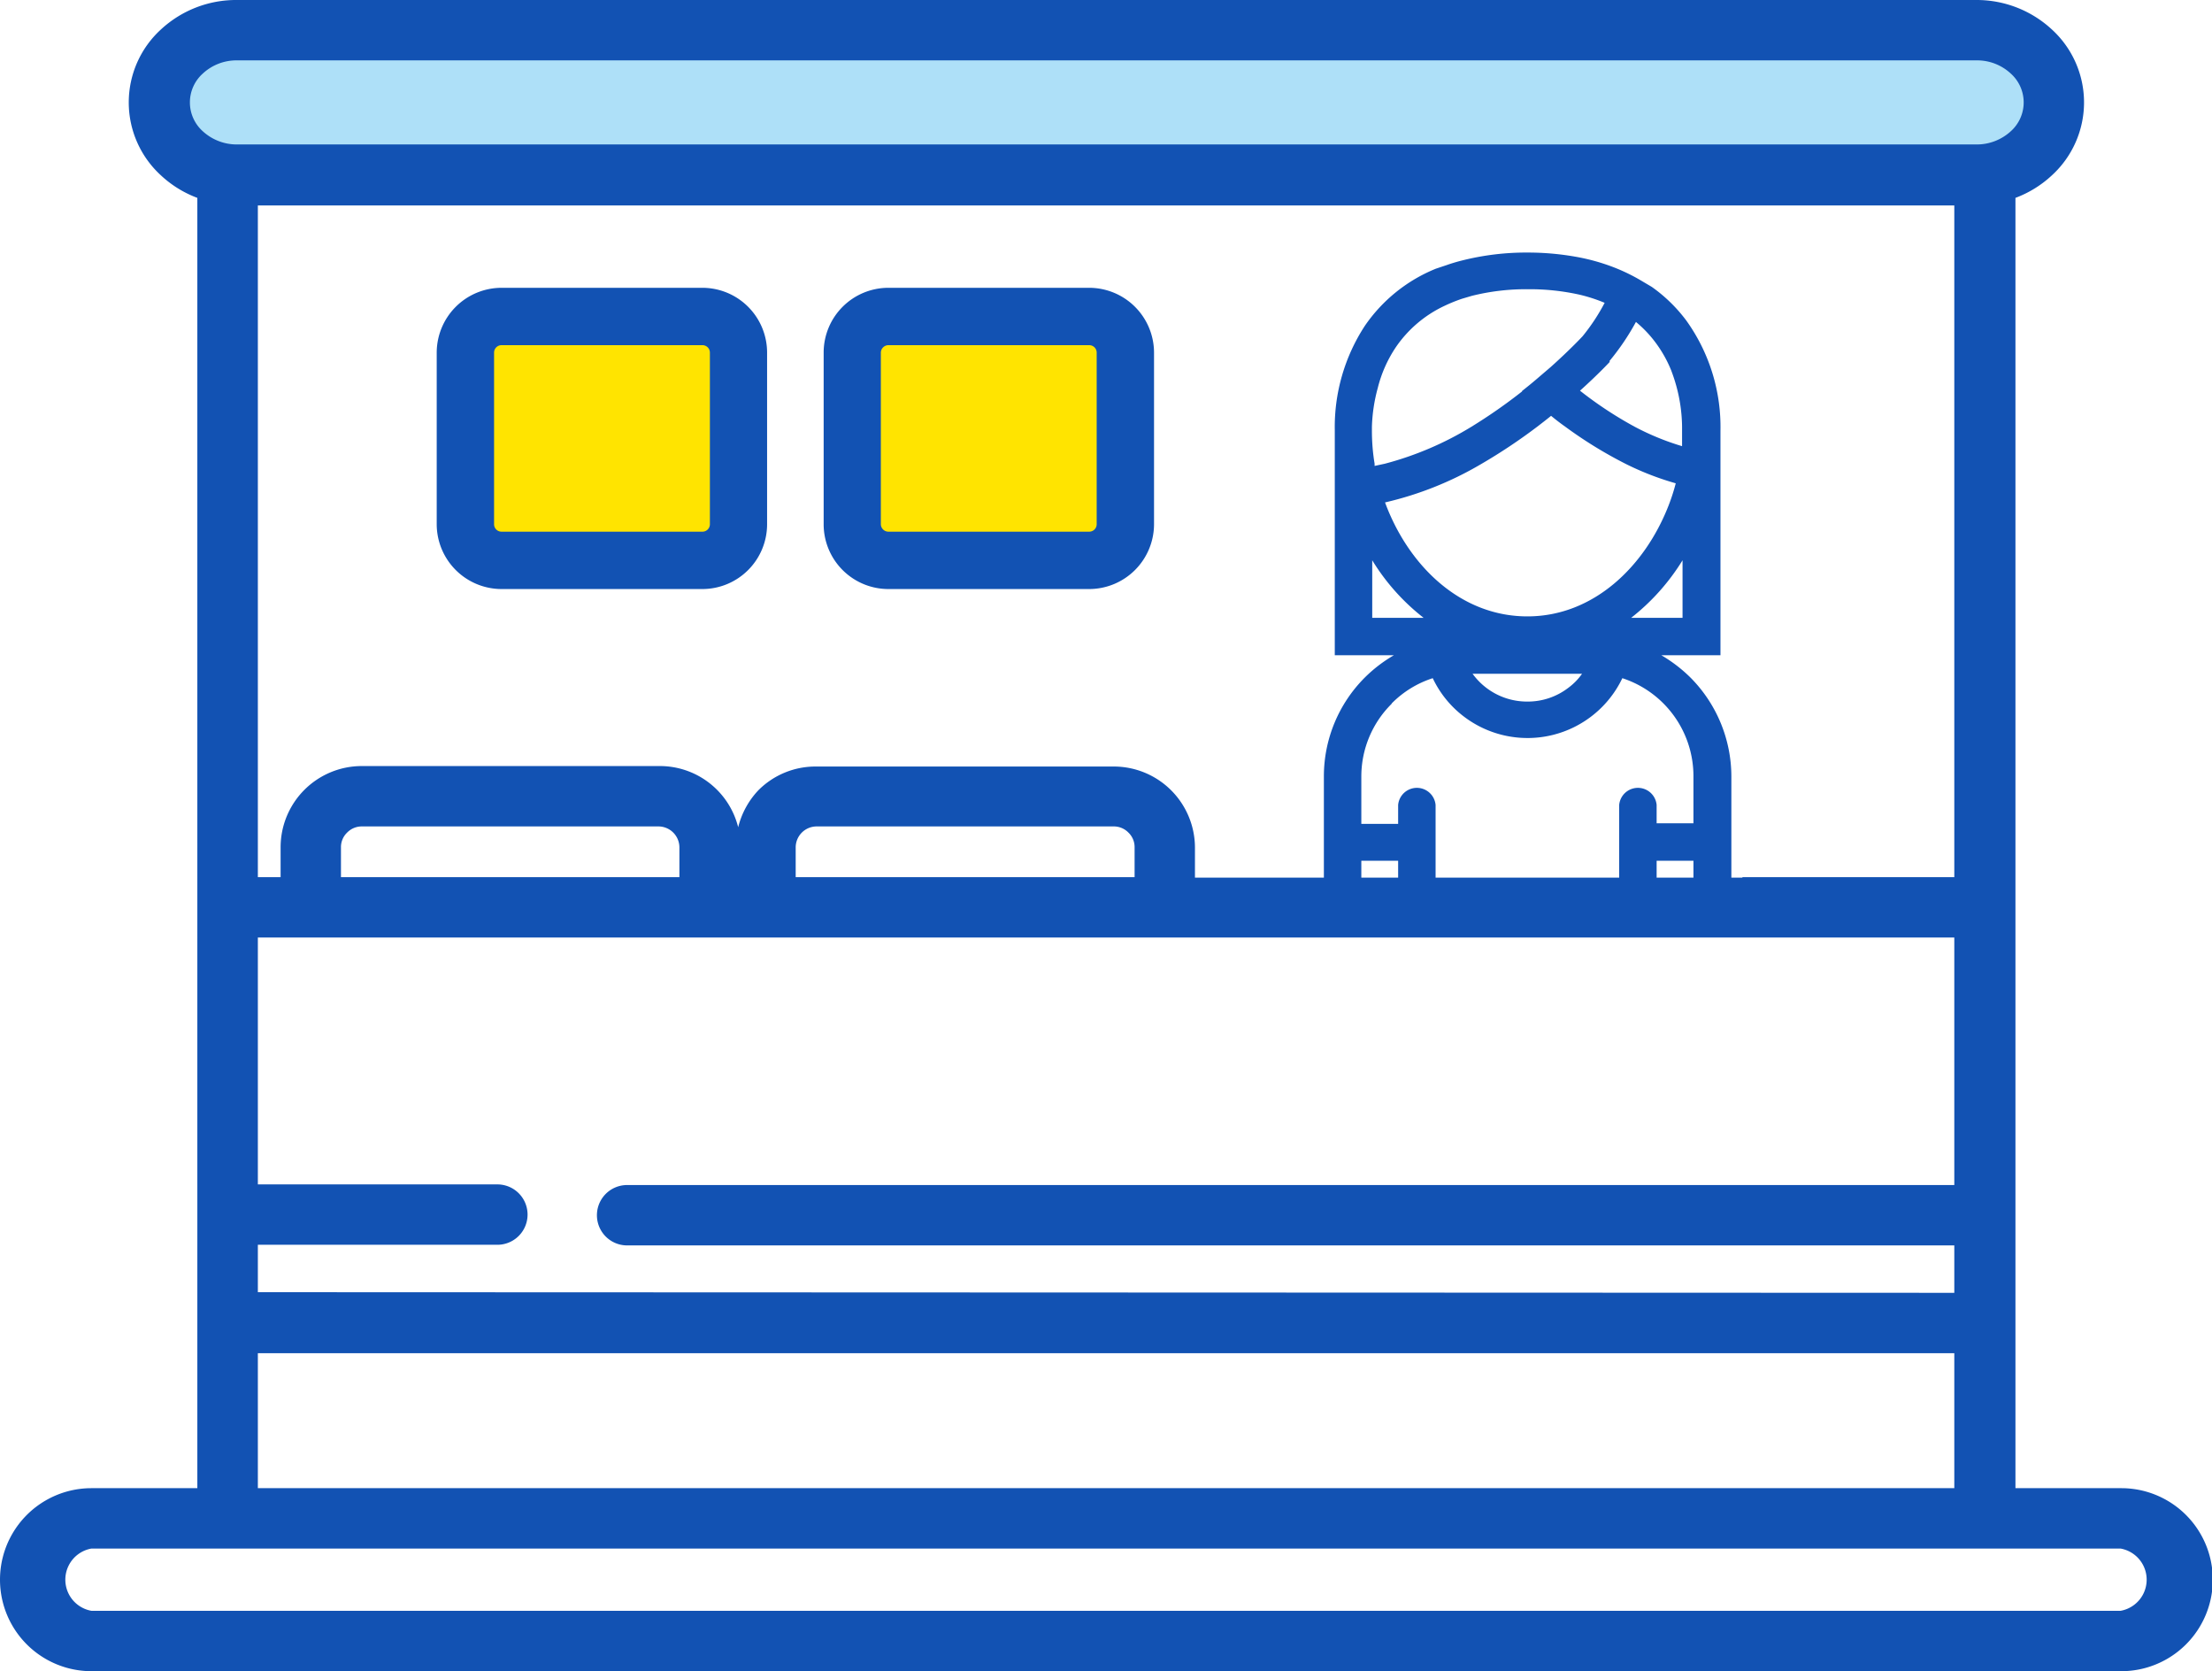 <svg xmlns="http://www.w3.org/2000/svg" viewBox="0 0 140 105.74"><rect x="30.39" y="20.03" width="15.76" height="14.21" fill="#ffe400"/><rect x="11.24" y="2.32" width="118.07" height="8.25" fill="#aee0f8"/><rect x="54.11" y="20.03" width="16.94" height="14.21" fill="#ffe400"/><path d="M5.79,105.74a5.79,5.79,0,0,1,0-11.58h6.7V12.52a6.93,6.93,0,0,1-2.3-1.42,6.25,6.25,0,0,1,0-9.24A7,7,0,0,1,15,0h110.1a7,7,0,0,1,4.76,1.86,6.25,6.25,0,0,1,0,9.24,6.93,6.93,0,0,1-2.3,1.42V94.16h6.7a5.79,5.79,0,0,1,0,11.58Zm0-7.76a2,2,0,0,0,0,3.94H134.21a2,2,0,0,0,0-3.94Zm117.9-3.82V85.62H16.32v8.54Zm0-12.36v-3h-84a1.91,1.91,0,0,1,0-3.82h84V59.32H16.32V74.94H31.48a1.91,1.91,0,1,1,0,3.82H16.32v3ZM110.28,55.5h13.41V13H16.32V55.5h1.44V53.6a5.14,5.14,0,0,1,5.13-5.13H41.72a5.11,5.11,0,0,1,5,3.87A5.23,5.23,0,0,1,48,50a5.1,5.1,0,0,1,3.63-1.5H70.5a5.14,5.14,0,0,1,5.13,5.13v1.9h34.65Zm-38.47,0V53.6a1.27,1.27,0,0,0-.39-.92,1.29,1.29,0,0,0-.92-.39H51.67a1.33,1.33,0,0,0-1.31,1.31v1.9ZM43,55.5V53.6a1.33,1.33,0,0,0-1.31-1.31H22.89a1.29,1.29,0,0,0-.92.39,1.27,1.27,0,0,0-.39.92v1.9ZM15,3.82a3.13,3.13,0,0,0-2.16.83,2.45,2.45,0,0,0,0,3.66A3.18,3.18,0,0,0,15,9.14h110.1a3.18,3.18,0,0,0,2.16-.83,2.45,2.45,0,0,0,0-3.66,3.13,3.13,0,0,0-2.16-.83Z" fill="#1252b3" fill-rule="evenodd"/><path d="M126.78,12V94.88h7.43a5.07,5.07,0,1,1,0,10.13H5.79a5.07,5.07,0,0,1,0-10.13h7.43V12a6.2,6.2,0,0,1-2.53-1.42,5.51,5.51,0,0,1,0-8.18A6.22,6.22,0,0,1,15,.73h110.1a6.22,6.22,0,0,1,4.26,1.66,5.51,5.51,0,0,1,0,8.18A6.2,6.2,0,0,1,126.78,12Zm7.43,85.26H5.79a2.7,2.7,0,0,0,0,5.39H134.21a2.7,2.7,0,0,0,0-5.39ZM15.59,94.88H124.41v-10H15.59v10Zm0-12.36H124.41V78H39.68a1.19,1.19,0,0,1,0-2.37h84.73V58H15.59V75.67H31.48a1.19,1.19,0,1,1,0,2.37H15.59v4.48ZM49.64,56.23H72.53V53.6a2.07,2.07,0,0,0-.59-1.44,2,2,0,0,0-1.44-.59H51.67a2,2,0,0,0-2,2v2.63Zm-5.89,0V53.6a2,2,0,0,0-2-2H22.89a2,2,0,0,0-1.44.59,2.07,2.07,0,0,0-.59,1.44v2.63ZM15,9.86h110.1a3.88,3.88,0,0,0,2.65-1,3.23,3.23,0,0,0,1.06-2.36,3.23,3.23,0,0,0-1.06-2.36,3.88,3.88,0,0,0-2.65-1H15a3.9,3.9,0,0,0-2.65,1,3.23,3.23,0,0,0-1.06,2.36A3.23,3.23,0,0,0,12.3,8.84a3.9,3.9,0,0,0,2.65,1Zm109.46,2.37H15.59v44h2.9V53.6a4.4,4.4,0,0,1,4.4-4.4H41.72a4.4,4.4,0,0,1,4.4,4.4v2.63h1.15V53.6a4.4,4.4,0,0,1,4.4-4.4H70.5a4.4,4.4,0,0,1,4.4,4.4v2.63h8.89v-7.1a8.84,8.84,0,0,1,2.6-6.27,9,9,0,0,1,1.83-1.4H84.48V28c0-.26,0-.52,0-.78a11.7,11.7,0,0,1,1.9-6.6A10,10,0,0,1,90.88,17v0l.66-.22c.31-.11.64-.21,1-.3a16.58,16.58,0,0,1,4.16-.5,17.3,17.3,0,0,1,3,.26,12.83,12.83,0,0,1,2.48.69,11.67,11.67,0,0,1,1.7.83l.66.39,0,0a9.77,9.77,0,0,1,2.18,2.12,11.55,11.55,0,0,1,2.17,7c0,.25,0,.5,0,.76V41.46h-3.74a9.25,9.25,0,0,1,1.83,1.4,8.89,8.89,0,0,1,2.6,6.27v7.1h14.86v-44ZM88.07,44.54a6.47,6.47,0,0,0-1.91,4.59v3h2.33V50.93a1.19,1.19,0,0,1,2.37,0v4.69h11.62V50.93a1.19,1.19,0,0,1,2.37,0v1.16h2.33v-3a6.52,6.52,0,0,0-4.5-6.18,6.65,6.65,0,0,1-10,2.45,6.57,6.57,0,0,1-2-2.45,6.41,6.41,0,0,0-2.59,1.59Zm.42,9.92H86.16v1.16h2.33V54.46Zm16.36,0v1.16h2.33V54.46ZM96.67,44.39a4.21,4.21,0,0,0,2.59-.87,3.87,3.87,0,0,0,.87-.89H93.2a4.32,4.32,0,0,0,.87.89,4.26,4.26,0,0,0,2.6.87Zm0-5.39c4.19,0,7.43-3.16,8.93-7a12.36,12.36,0,0,0,.46-1.42,18.25,18.25,0,0,1-3.13-1.21A27.16,27.16,0,0,1,99.07,27q-.48-.34-.9-.69c-.28.23-.58.46-.88.69a34.92,34.92,0,0,1-3.56,2.37,21.48,21.48,0,0,1-6.07,2.42l.08.21c1.5,3.87,4.74,7,8.93,7Zm-6.57.09a13.66,13.66,0,0,1-3.25-3.64v3.64Zm16.39-3.64a13.84,13.84,0,0,1-3.25,3.64h3.25V35.45ZM96.33,24.74c.33-.26.64-.51.93-.76l.9-.77c1.25-1.12,2-1.93,2-1.93a12.51,12.51,0,0,0,1.4-2.12h0l0,0a10.13,10.13,0,0,0-1.61-.52,14.52,14.52,0,0,0-3.24-.34,14.14,14.14,0,0,0-3.56.42l-.61.18a9.9,9.9,0,0,0-1.09.44,7.66,7.66,0,0,0-3.1,2.62,8.17,8.17,0,0,0-1.15,2.59A10.41,10.41,0,0,0,86.83,27v.24A12.76,12.76,0,0,0,87,29.34l0,.14.65-.14A20.49,20.49,0,0,0,93.13,27a33.71,33.71,0,0,0,3.2-2.23Zm5.56-1.85s-.7.76-1.89,1.83A24.29,24.29,0,0,0,103.46,27a16.4,16.4,0,0,0,3,1.23c0-.33,0-.66,0-1V27a10.16,10.16,0,0,0-.49-3c-.06-.19-.13-.38-.2-.57a7.91,7.91,0,0,0-1-1.77,7.48,7.48,0,0,0-1.23-1.29v0a15.25,15.25,0,0,1-1.68,2.48Z" fill="#1252b3" fill-rule="evenodd"/><path d="M44.46,37.27H31.74a4.11,4.11,0,0,1-4.1-4.1V22.31a4.11,4.11,0,0,1,4.1-4.1H44.46a4.1,4.1,0,0,1,4.09,4.1V33.17A4.1,4.1,0,0,1,44.46,37.27ZM31.74,21.84a.47.47,0,0,0-.47.47V33.17a.47.47,0,0,0,.47.47H44.46a.47.47,0,0,0,.47-.47V22.31a.47.47,0,0,0-.47-.47Z" fill="#1252b3"/><path d="M68.94,37.27H56.22a4.1,4.1,0,0,1-4.09-4.1V22.31a4.1,4.1,0,0,1,4.09-4.1H68.94a4.11,4.11,0,0,1,4.1,4.1V33.17A4.11,4.11,0,0,1,68.94,37.27ZM56.22,21.84a.48.48,0,0,0-.47.47V33.17a.48.48,0,0,0,.47.47H68.94a.47.47,0,0,0,.47-.47V22.31a.47.47,0,0,0-.47-.47Z" fill="#1252b3"/></svg>